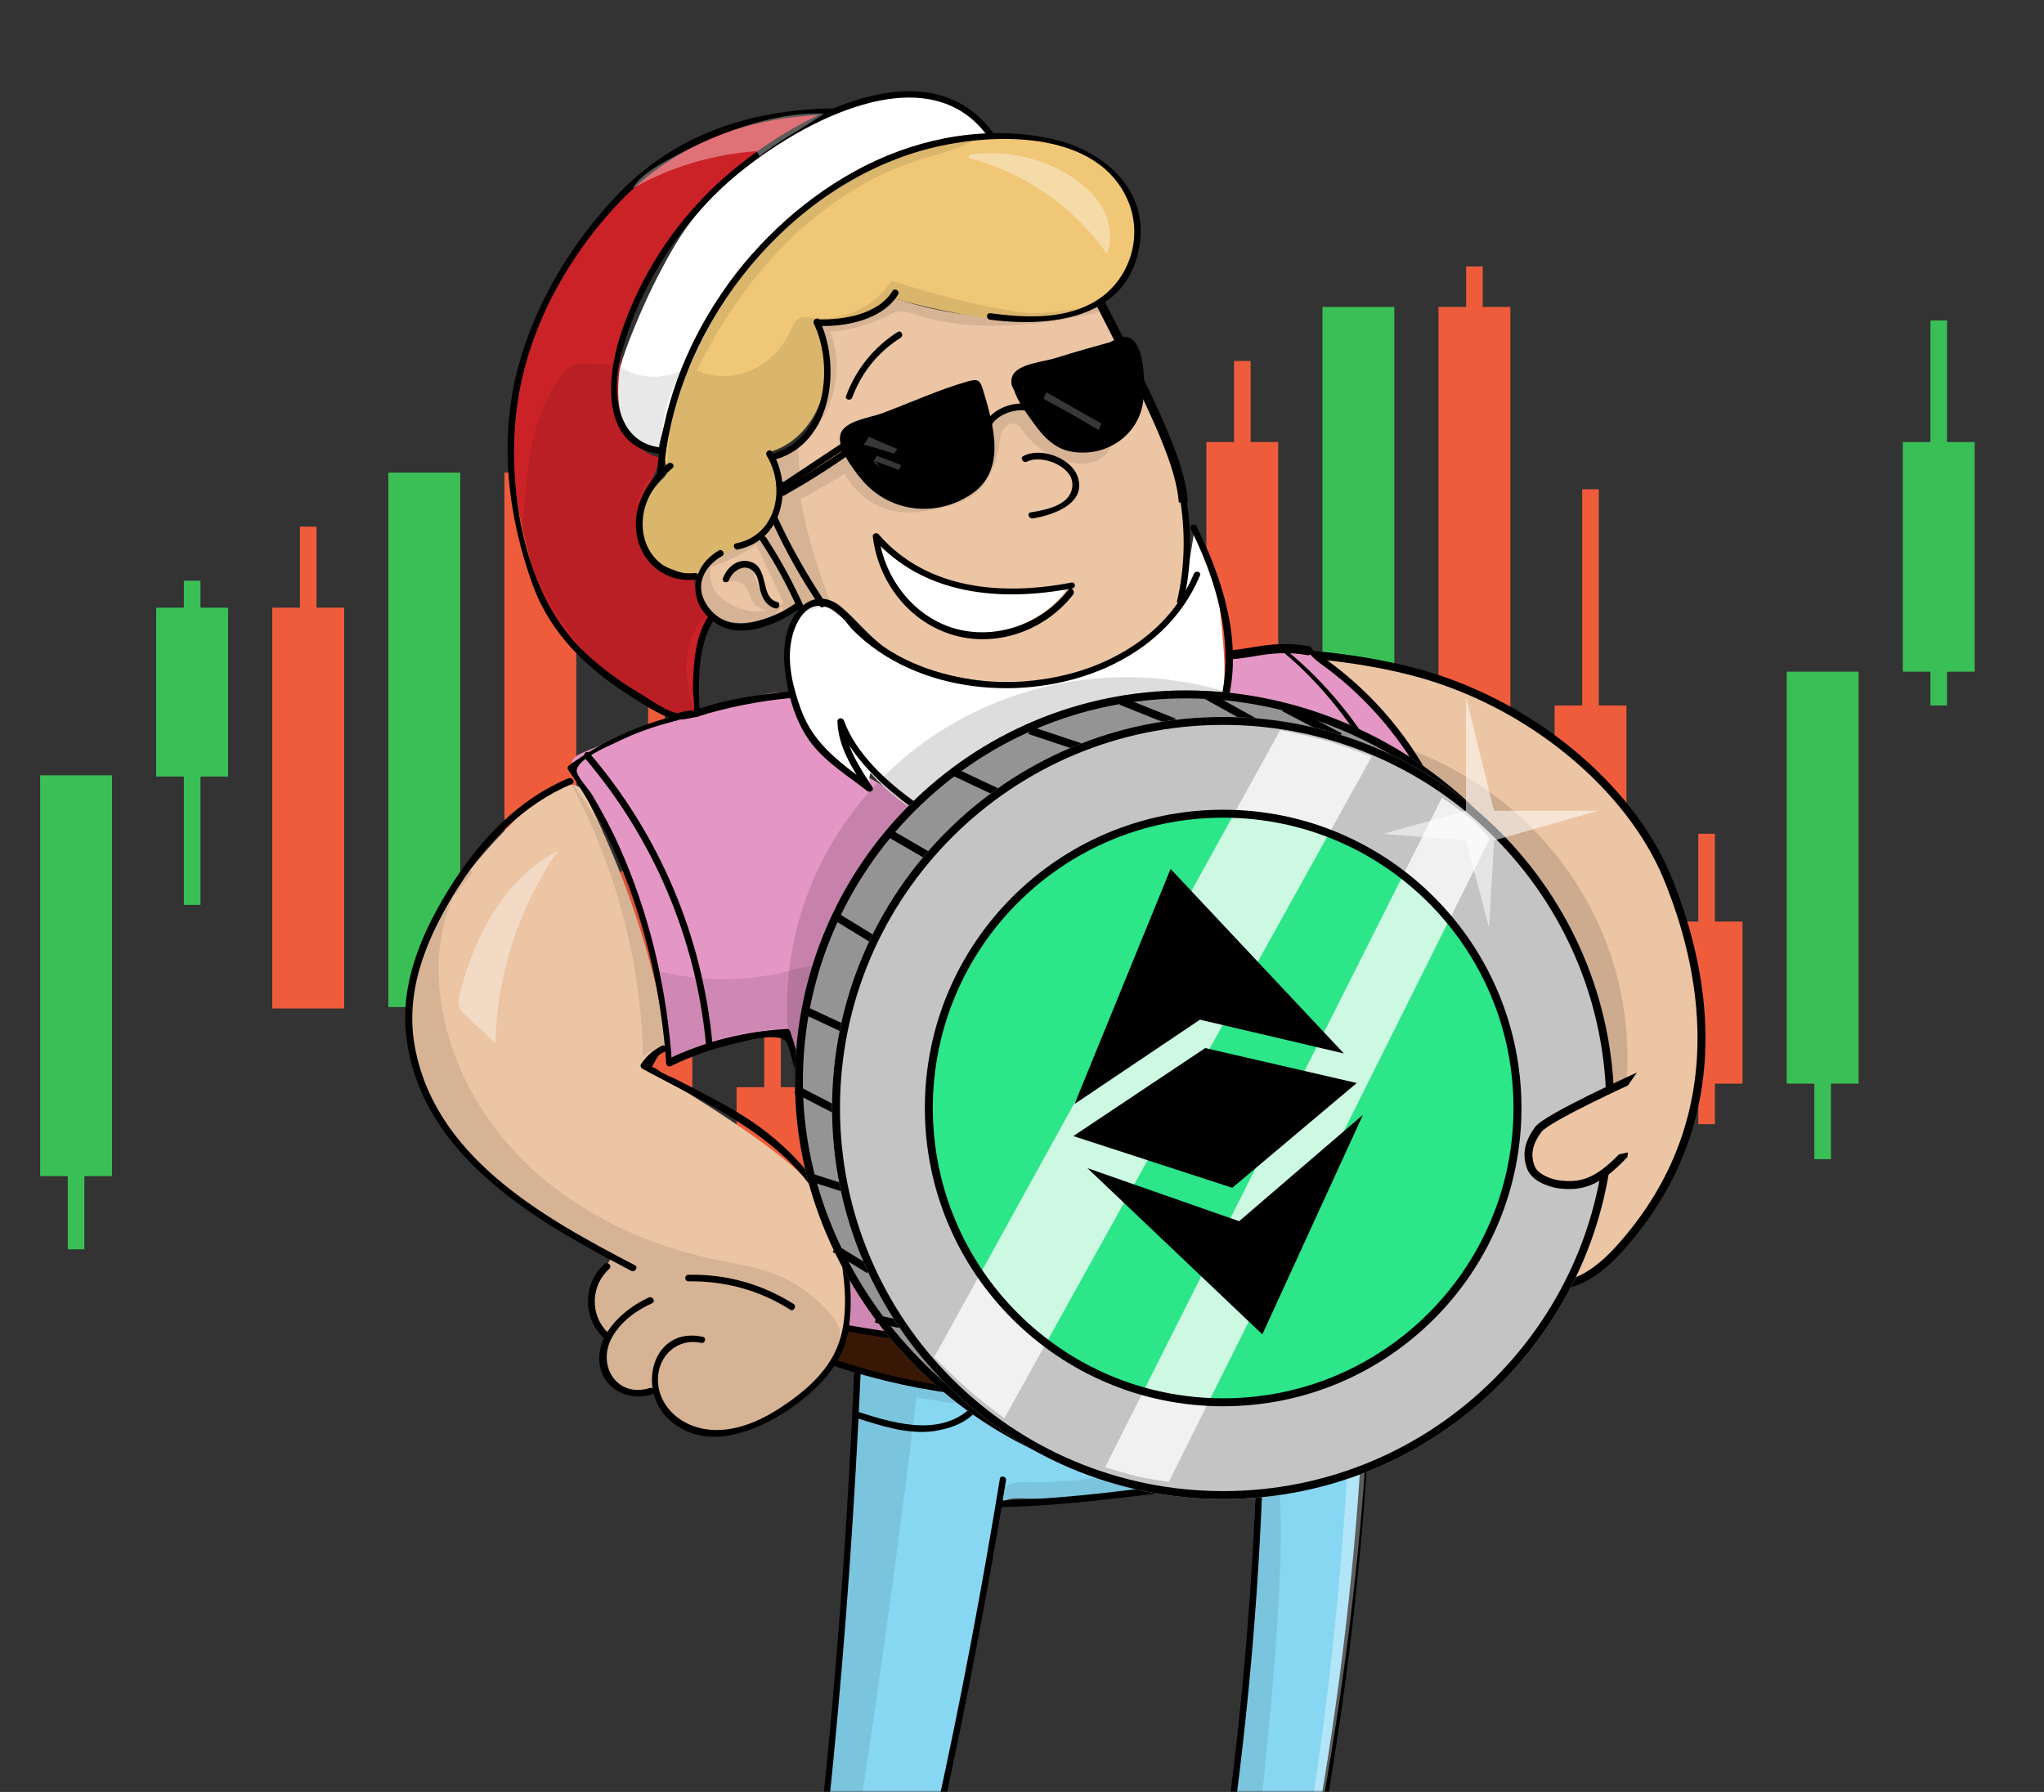 <svg width="560" height="491" viewBox="0 0 560 491" fill="none" xmlns="http://www.w3.org/2000/svg">
<rect x="0" y="0" width="560" height="491" fill="#333333" stroke="none"/>
<g clip-path="url(#clip0)">
<rect x="201.805" y="297.898" width="19.686" height="44.414" fill="#EF5C3C"/>
<rect x="170" y="238.68" width="19.686" height="59.219" fill="#EF5C3C"/>
<rect x="138.199" y="129.492" width="19.686" height="109.819" fill="#EF5C3C"/>
<rect x="74.602" y="166.504" width="19.686" height="109.819" fill="#EF5C3C"/>
<rect x="82.172" y="144.297" width="4.543" height="75.874" fill="#EF5C3C"/>
<rect x="145.773" y="118.391" width="4.543" height="140.645" fill="#EF5C3C"/>
<rect x="177.57" y="179.457" width="4.543" height="79.575" fill="#EF5C3C"/>
<rect x="209.371" y="273.84" width="4.543" height="79.575" fill="#EF5C3C"/>
<rect x="457.715" y="252.508" width="19.686" height="44.414" fill="#EF5C3C"/>
<rect x="425.914" y="193.289" width="19.686" height="59.219" fill="#EF5C3C"/>
<rect x="394.113" y="84.106" width="19.686" height="109.819" fill="#EF5C3C"/>
<rect x="330.512" y="121.113" width="19.686" height="109.819" fill="#EF5C3C"/>
<rect x="338.09" y="98.906" width="4.543" height="75.874" fill="#EF5C3C"/>
<rect x="401.688" y="73" width="4.543" height="140.645" fill="#EF5C3C"/>
<rect x="433.488" y="134.07" width="4.543" height="79.575" fill="#EF5C3C"/>
<rect x="465.285" y="228.449" width="4.543" height="79.575" fill="#EF5C3C"/>
<rect x="265.398" y="166.508" width="19.686" height="62.92" fill="#3ABF57"/>
<rect x="106.398" y="129.496" width="19.686" height="146.425" fill="#3ABF57"/>
<rect x="42.797" y="166.508" width="19.686" height="46.265" fill="#3ABF57"/>
<rect x="11" y="212.438" width="19.686" height="109.819" fill="#3ABF57"/>
<rect x="50.375" y="159.105" width="4.543" height="88.828" fill="#3ABF57"/>
<rect x="113.969" y="205.371" width="4.543" height="88.828" fill="#3ABF57"/>
<rect x="18.57" y="253.484" width="4.543" height="88.828" fill="#3ABF57"/>
<rect x="233.602" y="229.426" width="19.686" height="112.886" fill="#3ABF57"/>
<rect x="241.168" y="274.172" width="4.543" height="88.828" fill="#3ABF57"/>
<rect x="272.977" y="133.195" width="4.543" height="105.484" fill="#3ABF57"/>
<rect x="521.316" y="121.117" width="19.686" height="62.92" fill="#3ABF57"/>
<rect x="362.316" y="84.106" width="19.686" height="146.425" fill="#3ABF57"/>
<rect x="298.715" y="121.117" width="19.686" height="46.265" fill="#3ABF57"/>
<rect x="306.285" y="113.715" width="4.543" height="88.828" fill="#3ABF57"/>
<rect x="369.887" y="159.98" width="4.543" height="88.828" fill="#3ABF57"/>
<rect x="489.516" y="184.035" width="19.686" height="112.886" fill="#3ABF57"/>
<rect x="497.082" y="228.785" width="4.543" height="88.828" fill="#3ABF57"/>
<rect x="528.887" y="87.809" width="4.543" height="105.484" fill="#3ABF57"/>
<mask id="mask0" mask-type="alpha" maskUnits="userSpaceOnUse" x="0" y="0" width="617" height="491">
<rect width="617" height="491" fill="#C4C4C4"/>
</mask>
<g mask="url(#mask0)">
<path d="M385.959 183.728C370.851 179.975 357.441 179.291 357.441 179.291L387.941 252.103L413.67 313.837L399.584 358.253L377.426 376.153C384.333 382.03 420.159 355.039 425.914 351.901C425.914 351.901 433.012 353.975 443.712 342.094C476.685 305.481 466.218 263.291 456.788 240.391C446.618 215.692 418.89 191.909 385.959 183.728Z" fill="#EBC5A4"/>
<path fill-rule="evenodd" clip-rule="evenodd" d="M359.128 180.499L388.946 251.685L414.829 313.787L400.523 358.897L379.526 375.858C379.97 375.914 380.503 375.915 381.137 375.845C382.65 375.679 384.535 375.133 386.705 374.272C391.037 372.554 396.279 369.672 401.536 366.478C406.782 363.289 411.998 359.817 416.272 356.938C416.945 356.485 417.596 356.045 418.222 355.622C421.535 353.386 424.132 351.632 425.392 350.945L425.787 350.73L426.207 350.853C426.208 350.853 426.208 350.853 426.208 350.853C426.209 350.853 426.209 350.853 426.21 350.853C426.214 350.854 426.222 350.856 426.235 350.859C426.267 350.866 426.324 350.878 426.407 350.891C426.573 350.917 426.84 350.947 427.201 350.951C427.923 350.958 429.032 350.862 430.477 350.413C433.363 349.517 437.653 347.193 442.902 341.366C475.44 305.235 465.162 263.592 455.78 240.807C445.758 216.468 418.335 192.896 385.696 184.787C378.197 182.924 371.114 181.822 365.902 181.185C363.298 180.867 361.164 180.666 359.683 180.544C359.486 180.528 359.301 180.513 359.128 180.499ZM366.166 179.022C371.437 179.666 378.612 180.782 386.222 182.672C419.444 190.926 447.476 214.918 457.795 239.977C467.273 262.994 477.928 305.729 444.521 342.824C439.07 348.877 434.461 351.458 431.123 352.494C429.457 353.012 428.122 353.14 427.178 353.13C426.724 353.125 426.362 353.088 426.1 353.049C424.833 353.79 422.501 355.364 419.464 357.414C418.835 357.838 418.176 358.283 417.489 358.746C413.211 361.627 407.96 365.123 402.667 368.34C397.385 371.551 392.016 374.511 387.508 376.298C385.259 377.191 383.167 377.814 381.375 378.011C379.614 378.205 377.924 378.009 376.72 376.984L375.719 376.132L398.643 357.613L412.51 313.889L386.935 252.525L355.767 178.116L357.496 178.204L357.441 179.292C357.496 178.204 357.496 178.204 357.496 178.204L357.508 178.205L357.539 178.206C357.566 178.208 357.606 178.21 357.658 178.213C357.763 178.219 357.917 178.228 358.118 178.242C358.52 178.268 359.109 178.31 359.862 178.372C361.367 178.496 363.53 178.7 366.166 179.022Z" fill="black"/>
<ellipse cx="352.907" cy="289.79" rx="92.985" ry="90.443" fill="#0E0E0E" fill-opacity="0.14"/>
<path d="M207.054 147.678C202.387 150.43 195.926 150.789 192.815 155.336C188.867 160.959 194.012 169.574 200.593 170.531C209.806 172.087 219.139 163.592 227.753 167.062C230.386 168.138 232.539 170.172 234.693 172.087C256.589 190.992 291.887 191.949 314.74 174.36C317.731 172.087 320.364 169.574 322.278 166.463C324.432 162.874 325.269 158.686 325.628 154.618C326.107 148.516 325.509 142.294 323.953 136.431C323.953 136.431 319.49 120.526 316.221 114.351C316.34 115.069 303.134 85.34 303.134 85.34C303.134 85.22 301.818 83.784 301.818 83.665C297.032 84.741 292.126 85.699 287.22 86.297C274.178 87.852 260.897 86.536 248.333 82.707C246.898 82.229 245.581 81.75 244.146 81.989C242.71 82.229 241.394 83.066 240.197 83.904C234.932 87.254 228.591 89.049 222.369 89.049L222.463 89.402C224.349 96.471 226.296 103.768 225.001 111.065C223.685 118.483 217.942 125.543 210.524 125.901C215.908 132.243 214.233 143.371 207.054 147.678Z" fill="#EBC5A4"/>
<path d="M181.332 287.912C179.896 289.348 178.34 290.903 176.905 292.339C187.793 299.04 198.681 305.621 208.971 313.159C215.193 317.705 221.176 322.491 225.603 328.713C231.944 337.567 234.577 348.815 232.901 359.583C231.226 370.232 225.722 378.249 216.988 384.59C211.723 388.539 204.783 393.205 198.203 393.325C191.622 393.445 184.802 390.693 180.733 385.548C179.896 384.471 180.614 381.958 179.417 381.24C177.862 380.283 174.512 381.48 172.836 381.001C168.888 379.924 165.897 376.215 165.538 372.147C165.418 370.831 166.136 367.002 165.897 365.686C165.538 363.891 163.743 364.968 163.025 363.293C160.273 357.19 163.863 350.131 167.572 344.507C151.778 336.491 136.582 326.679 125.694 312.8C114.806 298.92 109.661 281.571 114.447 264.58C118.395 250.581 128.087 238.137 138.138 227.728C142.924 222.702 148.069 217.438 154.769 215.403C155.966 215.045 157.162 214.805 158.239 215.403C159.316 215.882 159.914 217.079 160.512 218.155C171.52 239.932 179.298 263.384 183.246 287.434" fill="#EBC5A4"/>
<path d="M375.281 359.105C373.845 434.366 363.316 509.388 343.933 582.136C343.574 583.571 343.095 585.247 341.899 586.084C340.822 586.922 339.386 587.041 337.95 587.041C332.207 587.281 326.464 587.161 320.84 586.563C335.198 526.737 343.095 465.236 344.052 403.616C322.994 408.88 301.217 411.273 279.56 410.556C277.646 410.556 275.612 410.556 274.415 411.991C273.697 412.829 273.578 413.906 273.338 414.863C263.288 471.219 252.28 526.857 236.366 581.896C236.127 582.853 235.409 585.964 234.571 586.563C233.734 587.161 231.221 586.802 230.264 586.802C224.521 586.922 218.777 585.486 213.034 585.605C224.88 515.849 232.059 445.374 234.691 374.78C255.391 379.087 276.449 383.514 297.628 382.677C324.788 381.6 350.992 371.908 375.042 359.105" fill="#87D7F3"/>
<path d="M375.162 346.062C332.925 366.523 284.227 373.223 238.041 364.967C236.366 364.728 233.016 365.087 231.939 363.771C230.982 362.694 232.538 360.421 232.418 358.985C231.82 351.566 232.059 343.909 229.307 336.969C227.871 333.26 225.598 329.909 224.162 326.081C219.615 313.996 224.521 299.518 218.179 288.271C217.222 286.596 215.906 284.921 214.231 284.083C211.718 282.887 208.727 283.365 205.975 283.963C198.317 285.639 190.779 287.792 183.361 290.185C181.327 262.306 172.353 234.906 157.516 211.215C157.037 210.497 156.559 209.78 156.679 208.942C156.798 207.626 158.234 206.908 159.431 206.31C174.387 199.968 190.181 196.139 205.736 191.234C209.325 190.037 214.111 189.2 217.102 190.157C220.094 191.114 218.897 194.823 220.094 197.695C223.803 206.669 233.973 210.497 242.349 215.523C247.733 218.753 252.759 222.702 258.263 225.693C270.946 232.513 286.5 233.829 300.021 229.163C313.661 224.497 325.028 213.848 330.771 200.686C332.327 197.097 333.643 193.028 336.754 190.516C336.197 190.516 335.834 182.276 336.754 179.734C341.181 177.819 353.632 177.191 358.53 177.833C382.102 192.909 396.819 216.959 402.323 244.359C402.682 246.034 402.921 247.709 402.203 249.264C401.485 250.581 400.289 251.299 398.972 252.016C387.366 258.597 374.564 262.785 361.282 264.58C370.376 290.425 375.401 317.825 375.76 345.345" fill="#E496C5"/>
<path d="M327.064 143.379C332.927 152.472 334.004 163.72 334.961 174.488C335.32 178.796 335.679 182.984 335.32 187.291C334.243 200.213 326.466 211.939 316.056 219.716C304.57 228.212 289.853 232.28 275.734 230.844C261.495 229.408 247.975 222.468 238.522 211.819C238.044 212.896 238.044 214.332 238.522 215.409C224.523 208.589 214.113 193.513 215.31 177.958C215.549 175.087 216.147 172.095 217.822 169.702C219.498 167.309 222.369 165.634 225.241 166.113C227.514 166.472 229.429 168.147 231.223 169.702C233.856 172.215 236.488 174.728 239.36 176.881C250.607 185.377 265.444 187.171 279.443 186.693C286.024 186.453 292.605 185.855 298.707 183.582C303.852 181.787 308.399 178.915 312.945 175.804C316.296 173.411 319.765 170.899 321.919 167.309C324.312 163.48 325.03 158.934 325.748 154.506C326.346 151.037 326.825 147.686 327.423 144.216" fill="white"/>
<path d="M291.766 162.037C285.185 170.892 272.98 175.199 262.212 172.567C251.443 169.934 242.709 160.482 240.914 149.594C247.495 155.576 256.11 159.166 264.844 160.721C273.579 162.277 282.672 162.037 291.526 161.08" fill="white"/>
<path d="M271.542 37.123C279.319 37.722 287.216 38.2 294.515 41.072C301.814 43.943 308.514 49.328 310.788 56.866C313.061 64.284 310.668 72.66 305.523 78.403C300.378 84.146 292.72 87.257 285.063 87.975C280.037 88.454 275.012 87.856 269.987 87.138C261.731 85.941 253.475 84.146 245.339 81.873C239.715 86.898 231.698 89.052 224.28 87.616C226.314 94.436 227.152 101.735 225.237 108.555C223.323 115.375 218.178 121.597 211.477 123.631C214.349 131.05 214.11 140.263 208.366 145.767C206.452 147.681 203.939 148.878 201.546 150.194C198.435 151.869 195.923 153.544 192.812 155.219C191.256 156.057 193.649 159.048 187.427 157.134C181.804 155.339 175.821 152.946 174.984 147.083C174.146 141.22 177.257 135.357 181.564 131.169C182.043 130.691 182.641 130.092 182.761 129.375C182.881 128.776 182.641 128.178 182.522 127.58C181.804 124.828 181.923 122.076 182.282 119.324C184.197 103.769 192.931 90.009 201.905 77.087C204.178 73.737 206.571 70.386 209.204 67.275C217.579 57.464 228.468 50.285 239.954 44.422C250.125 39.277 261.491 35.209 272.739 37.363" fill="#F0C777"/>
<path d="M270.233 35.802C266.643 30.058 259.943 26.589 253.123 25.512C246.302 24.555 241.157 25.99 234.577 27.905C230.269 29.221 227.398 31.973 221.774 33.768C218.424 34.844 214.715 36.879 211.963 39.152C203.467 45.972 194.972 53.032 188.511 61.766C185.879 65.356 183.605 69.304 181.451 73.372C177.862 80.073 174.751 87.132 171.999 94.311C169.965 99.815 168.051 105.678 169.008 111.541C169.965 117.404 174.512 123.028 180.375 123.267C181.093 118.6 182.887 114.293 184.682 109.986C188.87 100.055 193.177 90.243 199.16 81.269C215.073 56.98 242.115 40.229 271.07 36.759" fill="white"/>
<path d="M140.407 116.934C141.843 93.841 154.407 72.902 169.004 54.954C171.636 51.724 174.388 48.493 177.619 46.1C181.328 43.348 185.636 41.553 189.823 39.639C200.472 35.092 211.6 30.426 223.206 30.426L225.719 31.024C213.993 38.203 200.712 46.1 191.379 56.151C179.533 68.834 171.277 85.226 169.602 102.576C169.124 107.242 169.243 112.028 170.918 116.335C172.594 120.643 176.183 124.472 180.849 125.429C179.653 130.454 176.303 134.762 175.346 139.787C173.67 148.761 181.089 158.333 190.182 158.812C190.422 162.76 192.097 166.589 194.729 169.461C190.9 177.477 189.943 186.69 191.857 195.305C190.182 195.545 188.388 195.784 186.712 196.263C176.542 192.075 167.09 186.212 158.953 178.793C155.962 176.161 153.21 173.289 151.176 169.82C148.903 165.991 147.586 161.683 146.39 157.496C142.681 144.334 139.57 130.694 140.407 116.934Z" fill="#CB2228"/>
<path d="M377.198 343.195C380.19 347.024 381.506 352.648 378.874 356.357C376.241 360.066 371.814 361.861 367.626 363.656C359.61 366.886 351.593 369.997 343.457 373.108C336.278 375.86 329.099 378.492 321.561 380.048C315.099 381.484 308.519 382.082 301.818 382.441C277.529 383.757 251.684 380.646 228.352 373.706C229.908 370.356 230.626 366.527 232.181 363.177C235.651 364.493 241.633 365.45 245.343 365.929C268.555 368.561 292.007 370.595 314.98 366.767C336.996 363.177 357.815 354.203 377.557 343.674" fill="#3E1A06"/>
<path d="M337.113 358.629L312.106 364.133L313.063 382.2L336.754 378.611L337.113 358.629Z" fill="black"/>
<g opacity="0.45">
<g opacity="0.45">
<path opacity="0.45" d="M187.422 100.902C187.303 101.021 187.184 101.021 187.065 101.021L187.184 100.902H187.422Z" fill="black"/>
</g>
<g opacity="0.45">
<path opacity="0.45" d="M144.357 130.932C145.434 121.24 147.707 111.429 153.331 103.532C154.527 101.857 155.963 100.301 157.877 99.823C158.715 99.584 159.552 99.703 160.39 99.703C162.544 99.823 164.817 99.823 166.971 99.942C167.689 99.942 168.287 99.942 169.005 100.182C169.723 100.421 170.321 100.78 170.919 101.139C175.825 103.891 182.047 103.891 186.953 101.378C183.243 107.361 181.329 114.42 181.329 121.36C181.449 120.762 181.688 120.164 181.808 119.685C182.645 117.292 183.602 114.779 184.44 112.386C185.278 108.079 186.474 103.891 188.029 99.823C188.388 100.062 188.747 100.301 189.106 100.541C190.542 97.071 191.978 93.481 193.414 90.011C195.807 84.268 198.319 78.645 202.148 73.739C205.738 69.192 210.404 65.603 214.951 62.013C222.609 56.031 230.266 50.048 238.762 45.501C247.257 40.954 256.829 37.963 266.521 38.322H266.999C262.812 40.835 257.906 41.912 253.239 43.347C235.292 48.732 219.737 60.458 207.892 74.816C201.191 82.952 195.568 91.926 190.901 101.498C195.209 103.412 200.114 103.532 204.541 101.977C209.926 100.062 214.353 95.635 216.746 90.37C217.344 89.054 217.942 87.499 219.378 87.02C220.216 86.781 221.053 86.9 221.891 87.02C230.386 88.336 239.599 84.268 244.266 76.969C256.35 80.679 268.555 84.149 281.118 85.704C286.383 86.422 296.314 84.029 301.579 84.029L301.818 85.225C286.861 89.294 266.042 91.328 251.325 86.302C249.65 85.704 247.855 85.106 246.06 85.345C244.864 85.584 243.907 86.183 242.83 86.661C238.044 89.054 232.779 90.49 227.395 90.849C231.822 101.737 227.873 115.138 218.78 122.317C218.78 125.548 218.9 128.778 219.259 132.009C223.566 129.377 227.873 126.744 232.181 123.992C236.608 128.3 242.83 130.573 249.052 129.975C255.154 129.377 261.017 126.027 264.487 121.121C265.444 119.685 266.281 118.249 267.478 117.053C269.153 115.497 271.307 114.66 273.341 113.822C275.495 112.985 277.648 112.267 279.802 111.549C280.281 111.429 280.879 111.19 281.477 111.309C281.956 111.429 282.315 111.668 282.674 112.027C285.785 114.66 288.896 117.292 292.485 119.326C296.075 121.36 300.143 122.676 304.211 122.078V122.437C303.493 124.471 301.579 126.027 299.425 126.625C297.391 127.223 295.117 127.103 292.964 126.625C288.058 125.428 283.511 122.557 280.52 118.369C279.802 117.412 279.084 116.335 277.888 116.095C276.691 115.856 275.495 116.694 274.777 117.771C274.059 118.847 274.059 120.164 273.82 121.36C273.102 126.146 271.546 131.052 268.076 134.402C264.726 137.513 260.179 138.829 255.633 139.667C252.522 140.265 249.411 140.624 246.3 140.265C240.078 139.547 234.335 135.359 231.463 129.736C227.514 132.248 223.566 134.522 219.378 136.675C221.053 146.846 224.284 156.897 228.113 166.588C224.762 166.11 221.173 167.067 218.421 169.101C218.301 168.503 218.062 168.024 217.823 167.426C217.823 167.546 217.823 167.665 217.823 167.785C217.823 168.383 217.583 168.981 216.985 169.221C216.028 169.58 215.19 168.503 214.831 167.546C214.592 167.067 214.472 166.708 214.233 166.229C212.558 168.742 210.165 170.656 207.293 171.494C203.943 172.571 200.114 172.092 197.003 170.417C195.448 169.58 194.132 168.383 192.935 166.947C192.816 166.828 192.696 166.588 192.576 166.469C192.935 167.187 193.414 167.785 193.773 168.383C189.705 171.973 187.91 177.716 188.029 183.1C188.149 187.408 189.226 191.476 190.423 195.664C188.747 196.262 186.953 196.142 185.277 196.74C169.723 190.04 156.92 177.237 149.023 162.042C146.152 156.538 143.878 150.675 143.16 144.572C143.639 139.906 143.878 135.359 144.357 130.932ZM218.062 165.99C218.062 166.11 218.182 166.229 218.182 166.229C216.148 160.247 213.515 154.504 210.165 149C209.806 148.521 209.567 147.923 209.567 147.444C209.447 147.564 209.327 147.683 209.208 147.803C209.567 148.042 209.686 148.401 209.806 148.76C212.678 154.504 215.31 160.247 218.062 165.99ZM194.61 158.093C194.73 159.29 194.969 160.366 195.568 161.443C196.166 162.52 197.003 163.358 197.961 164.076C200.473 166.11 203.704 167.426 206.934 167.546C208.011 167.546 209.088 167.546 210.165 167.306C208.251 166.947 206.575 165.751 205.738 163.956C205.379 163.238 205.259 162.401 204.9 161.683C204.302 160.486 203.106 159.649 201.909 159.29C201.43 159.17 200.952 159.17 200.593 159.409C200.473 159.409 200.473 159.529 200.354 159.529V159.29C199.755 159.05 199.636 158.332 199.755 157.734C199.875 157.136 200.354 156.657 200.952 156.298C202.268 155.341 204.063 154.862 205.379 155.7C206.695 156.538 206.934 158.213 207.413 159.649C208.251 162.401 209.926 164.794 212.199 166.588C213.037 166.229 213.874 165.751 214.712 165.272C212.199 159.888 209.686 154.623 207.174 149.239C203.823 151.632 199.875 153.427 195.926 154.982C195.448 155.102 195.089 155.341 194.61 155.461C194.491 156.418 194.61 157.256 194.61 158.093ZM190.542 157.854C190.662 158.931 190.901 160.127 191.26 161.204C191.14 159.529 191.739 157.854 192.457 156.298C191.021 158.691 188.269 157.256 186.235 157.256C187.551 157.614 188.987 157.854 190.542 157.854ZM179.774 132.009C180.85 131.172 181.927 130.214 182.526 129.018C182.884 128.18 182.884 127.223 182.884 126.266C183.004 123.753 183.243 121.24 183.483 118.728C182.884 120.403 182.286 121.958 181.688 123.633C181.568 123.514 181.449 123.275 181.449 123.155C181.568 124.71 181.688 126.146 181.927 127.702C177.859 130.095 175.107 134.522 174.27 139.188C175.586 136.436 177.5 134.043 179.774 132.009Z" fill="black"/>
</g>
<g opacity="0.45">
<path opacity="0.45" d="M200.359 159.648L200.24 160.606C200.12 160.366 200.12 160.007 200.359 159.648Z" fill="black"/>
</g>
<g opacity="0.45">
<path opacity="0.45" d="M176.186 289.469C175.588 262.787 168.409 236.344 155.487 213.012L156.324 213.969C171.52 235.028 180.494 260.394 181.93 286.358C179.776 287.076 177.862 288.033 176.186 289.469Z" fill="black"/>
</g>
<g opacity="0.45">
<path opacity="0.45" d="M129.273 239.333C127.479 241.367 125.923 243.521 124.248 245.794C125.564 243.042 127.12 240.53 129.034 238.137L129.273 239.333Z" fill="black"/>
</g>
<g opacity="0.45">
<path opacity="0.45" d="M124.254 245.797C120.306 254.292 119.468 264.104 120.665 273.436C123.058 291.743 132.869 308.733 146.629 321.058C160.389 333.382 177.738 341.279 195.806 345.108C201.31 346.304 206.814 347.022 212.078 349.056C218.42 351.449 224.163 355.756 228.351 361.141C228.949 361.978 229.547 362.816 229.906 363.773C230.265 364.97 230.146 366.286 229.906 367.602C228.59 374.661 224.163 380.764 218.3 385.071C212.557 389.259 205.497 391.532 198.438 392.37C194.37 392.848 190.062 392.848 186.234 391.293C182.405 389.618 180.849 383.994 179.294 381.482C175.704 382.678 171.157 382.08 168.405 379.328C165.654 376.576 164.816 372.268 166.012 368.679C166.252 367.961 166.611 367.243 166.491 366.525C166.252 365.568 165.295 364.97 164.577 364.252C162.543 362.337 161.825 359.346 162.184 356.474C162.543 353.722 163.978 351.21 165.534 348.817C166.012 348.099 166.491 347.381 166.491 346.663C166.611 344.868 164.696 343.672 163.141 342.834C150.458 336.493 138.253 328.835 128.681 318.425C119.109 308.016 112.409 294.375 112.289 280.256C112.169 267.813 117.195 255.967 124.254 245.797Z" fill="black"/>
</g>
<g opacity="0.45">
<path opacity="0.45" d="M181.091 265.301C181.091 265.66 181.091 265.899 181.211 266.258C181.091 266.258 180.972 266.258 180.852 266.138L181.091 265.301Z" fill="black"/>
</g>
<g opacity="0.45">
<path opacity="0.45" d="M210.883 586.921C211.84 586.323 212.917 586.083 213.635 585.365C214.473 584.528 214.712 583.451 214.832 582.254C217.703 565.264 219.857 548.273 221.891 531.163C228.233 480.072 234.335 428.742 233.976 377.172C233.737 376.693 233.737 376.215 233.976 375.856C233.976 375.736 233.976 375.617 233.976 375.497C232.181 374.779 230.267 374.061 228.472 373.224C229.908 369.275 231.344 365.207 232.66 361.258C232.779 361.498 233.019 361.617 233.138 361.737C232.899 352.165 230.745 342.712 226.797 333.978C225.241 330.747 223.566 327.517 222.37 324.047C217.823 310.766 222.729 294.972 215.55 283.006C215.31 282.647 215.071 282.169 214.592 282.049C214.233 281.93 213.874 281.93 213.516 281.93C202.627 282.408 191.859 285.519 182.406 290.903C182.287 282.647 181.808 274.391 180.97 266.255C192.696 269.007 205.02 269.007 216.626 265.896C221.293 264.7 226.677 263.264 230.386 266.255C232.181 267.811 233.138 270.084 233.856 272.357C244.027 302.869 240.557 337.208 254.317 366.284C248.932 365.685 243.548 365.207 238.164 364.968C238.762 365.207 239.48 365.446 240.198 365.566C246.061 367.121 252.163 367.6 258.026 366.882L257.428 367.959C257.069 372.027 257.188 376.095 257.906 380.163C258.026 380.522 257.906 381.001 257.547 381.12C257.428 381.12 257.308 381.12 257.188 381.12C255.274 380.762 253.359 380.403 251.325 380.044C251.325 380.163 251.325 380.163 251.325 380.283C269.393 384.112 288.058 384.59 306.365 382.197C330.654 378.967 354.106 370.711 375.523 358.985C375.404 360.062 375.284 361.019 375.164 362.096L374.686 362.933C363.558 369.036 351.832 373.822 339.628 377.292C339.508 378.249 339.389 379.206 339.389 380.283C322.159 383.155 304.929 385.548 287.46 385.907C275.256 386.146 263.051 385.189 251.086 382.796C242.95 450.159 232.899 517.164 220.814 583.93C220.695 584.887 220.455 585.844 219.737 586.562C218.661 587.519 216.626 587.758 215.789 588.716C218.541 589.673 221.293 590.63 224.045 591.587C222.489 594.339 221.652 597.57 222.609 600.561C223.566 603.552 226.677 605.945 229.668 605.227C226.916 606.783 223.806 607.86 220.575 608.099C220.695 610.612 220.695 613.244 220.814 615.757C220.814 616.594 220.814 617.432 220.336 618.03C219.737 618.628 218.78 618.748 217.943 618.748C215.071 618.868 212.199 618.987 209.447 618.987C209.687 616.475 209.687 613.842 209.328 611.33C208.371 604.031 205.379 596.373 208.49 589.673C209.208 588.596 209.806 587.519 210.883 586.921Z" fill="black"/>
</g>
<g opacity="0.45">
<path opacity="0.45" d="M275.735 407.088C277.649 406.011 280.162 406.011 282.435 406.13C304.212 406.489 325.39 398.951 347.047 398.473C347.765 398.473 348.483 398.473 348.961 398.951C349.201 399.31 349.32 399.669 349.44 400.148C354.226 421.924 345.731 489.408 345.013 500.655C344.175 513.458 334.124 571.728 329.697 588.359C327.304 589.317 324.792 590.154 322.399 591.111C325.629 591.949 328.979 592.308 332.21 592.069C331.731 596.017 331.133 599.846 330.655 603.794C327.783 603.914 324.911 604.512 322.279 605.828C328.501 605.47 334.842 604.153 340.705 601.88C337.235 603.914 333.885 605.948 330.415 607.982C330.056 608.221 329.578 608.461 329.338 608.939C329.099 609.418 329.099 610.016 329.219 610.615C329.697 613.845 330.176 617.076 330.655 620.306L330.056 621.144C326.467 621.263 322.997 621.263 319.407 621.024C317.972 620.905 316.177 620.665 315.698 619.229C315.339 618.511 315.578 617.554 315.818 616.836C316.536 613.725 317.373 610.495 318.091 607.384C313.903 598.769 319.048 588.838 322.279 579.744C324.074 574.48 325.27 568.976 326.347 563.472C334.483 522.551 340.346 481.271 343.816 439.752C344.654 429.343 345.491 418.813 344.534 408.284C344.414 406.968 344.175 405.412 342.979 404.695C342.261 404.216 341.304 404.336 340.346 404.455C318.33 407.207 296.315 409.959 274.299 412.711C272.624 411.156 273.82 408.284 275.735 407.088Z" fill="black"/>
</g>
</g>
<path d="M246.061 80.678C241.873 87.618 231.583 89.652 224.045 89.293C222.848 89.293 222.848 87.498 224.045 87.498C230.865 87.737 240.676 86.182 244.505 79.721C245.104 78.763 246.659 79.721 246.061 80.678Z" fill="black"/>
<path d="M224.524 87.738C230.506 100.181 228.113 121.12 212.798 125.787C211.721 126.146 211.242 124.351 212.319 124.112C226.438 119.804 228.472 100.062 222.968 88.695C222.49 87.618 224.045 86.661 224.524 87.738Z" fill="black"/>
<path d="M211.6 123.871C217.343 133.562 214.472 148.04 202.148 150.553C201.071 150.792 200.592 148.997 201.669 148.878C212.916 146.604 215.309 133.562 210.045 124.828C209.446 123.751 211.002 122.794 211.6 123.871Z" fill="black"/>
<path d="M271.303 85.822C280.397 87.019 290.567 87.617 298.943 83.19C309.472 77.686 313.779 64.525 308.515 53.876C299.062 34.372 268.312 36.406 251.082 41.671C213.631 53.158 184.436 91.207 181.804 130.093C181.684 131.29 179.89 131.29 180.009 130.093C182.283 94.796 205.734 61.294 237.083 45.38C252.757 37.483 271.064 34.253 288.294 38.081C302.652 41.312 315.335 52.32 311.985 68.473C308.156 87.617 287.456 89.651 271.303 87.617C270.107 87.498 270.107 85.703 271.303 85.822Z" fill="black"/>
<path d="M184.197 128.298C179.531 132.246 176.061 137.271 176.061 143.613C176.061 151.749 182.283 157.851 190.419 157.014C191.616 156.894 191.616 158.689 190.419 158.809C182.881 159.646 176.3 154.86 174.625 147.442C172.83 139.425 176.898 132.126 182.881 127.101C183.838 126.263 185.154 127.46 184.197 128.298Z" fill="black"/>
<path d="M197.842 152.349C192.817 155.221 190.184 160.485 193.654 165.75C195.928 169.339 199.996 171.493 204.184 170.895C208.85 170.177 213.995 168.143 217.824 165.391C218.781 164.673 219.619 166.229 218.781 166.946C213.038 171.134 203.107 175.202 196.526 171.015C188.031 165.75 188.868 155.46 197.004 150.793C197.962 150.315 198.799 151.87 197.842 152.349Z" fill="black"/>
<path d="M212.438 166.707C210.164 166.109 208.968 164.194 208.37 162.041C207.891 160.365 207.891 158.451 206.814 157.015C204.541 154.024 200.832 156.058 199.755 158.93C199.396 160.006 197.601 159.528 198.08 158.451C199.276 155.101 202.626 152.588 206.216 154.144C210.643 156.178 208.37 163.835 212.916 164.912C213.993 165.271 213.515 166.946 212.438 166.707Z" fill="black"/>
<path d="M270.705 37.483C252.757 12.476 212.913 36.885 196.88 52.319C188.265 60.575 181.206 70.387 176.061 81.155C173.189 87.138 170.916 93.48 169.6 99.941C167.805 108.795 169.6 121.119 180.608 122.555C181.684 122.674 181.804 124.469 180.608 124.35C164.455 122.315 166.249 103.291 169.959 91.924C174.625 77.566 182.642 64.404 193.171 53.636C209.922 36.286 252.757 9.365 272.26 36.645C272.978 37.483 271.423 38.44 270.705 37.483Z" fill="black"/>
<path d="M228.23 31.385C204.18 31.744 183.72 39.641 167.567 57.708C153.089 73.861 142.68 94.561 141.124 116.457C139.569 136.558 144.115 162.163 158.593 177.12C163.619 182.265 169.482 186.572 175.584 190.162C178.336 191.837 182.284 194.828 185.634 195.427C185.634 195.427 190.779 193.871 189.942 195.307C190.54 194.23 189.822 190.162 189.822 188.965C189.942 182.385 190.301 174.847 193.89 169.103C194.489 168.146 196.044 168.984 195.446 170.06C191.019 177.24 191.258 187.29 191.737 195.546C191.737 195.905 191.497 196.384 191.019 196.384C188.506 196.862 186.472 197.58 184.079 196.862C180.13 195.666 176.062 192.794 172.592 190.641C160.867 183.222 150.936 173.77 146.03 160.488C139.09 141.464 136.697 120.764 141.842 101.022C146.628 82.954 156.679 66.323 169.601 52.922C185.395 36.649 205.736 30.068 228.111 29.709C229.427 29.47 229.427 31.265 228.23 31.385Z" fill="black"/>
<path d="M352.543 178.281C374.32 195.989 390.838 225.693 391.676 253.811C391.676 255.008 389.881 255.008 389.881 253.811C389.043 226.172 372.508 195.75 351.09 178.281C350.253 177.563 351.705 177.563 352.543 178.281Z" fill="black"/>
<path d="M378.753 358.029C334.242 385.429 277.647 390.693 228.231 374.182C227.155 373.823 227.633 372.028 228.71 372.506C277.647 388.899 333.764 383.754 377.796 356.593C378.872 355.755 379.71 357.311 378.753 358.029Z" fill="black"/>
<path d="M377.081 344.149C333.648 371.788 281.001 373.463 231.705 364.729C230.628 364.489 231.107 362.814 232.183 363.054C281.001 371.788 333.289 369.993 376.244 342.713C377.201 341.995 378.038 343.55 377.081 344.149Z" fill="black"/>
<path d="M378.032 342.833C380.545 347.021 381.143 351.926 379.707 356.593C379.348 357.67 377.673 357.191 378.032 356.114C379.229 351.807 378.75 347.499 376.477 343.67C375.998 342.713 377.553 341.876 378.032 342.833Z" fill="black"/>
<path d="M350.873 402.658C337.951 406.606 324.191 408.401 310.79 409.957C298.705 411.392 286.621 412.709 274.416 412.948C273.22 412.948 273.22 411.153 274.416 411.153C286.022 410.794 297.629 409.717 309.115 408.282C322.875 406.606 336.994 404.812 350.395 400.863C351.472 400.624 351.95 402.299 350.873 402.658Z" fill="black"/>
<path d="M235.768 376.694C232.657 447.049 225.956 517.165 215.188 586.802C215.068 587.999 213.273 587.4 213.513 586.324C224.281 516.926 230.982 446.93 233.973 376.694C234.093 375.618 235.887 375.618 235.768 376.694Z" fill="black"/>
<path d="M376.238 359.347C374.922 436.522 363.316 513.697 342.018 588C341.659 589.077 339.984 588.599 340.343 587.522C361.641 513.458 373.127 436.402 374.444 359.347C374.444 358.27 376.238 358.27 376.238 359.347Z" fill="black"/>
<path d="M345.969 403.976C343.815 465.596 335.679 526.857 321.799 586.922C321.56 587.999 319.765 587.521 320.124 586.444C334.004 526.498 342.02 465.357 344.174 403.976C344.174 402.779 345.969 402.779 345.969 403.976Z" fill="black"/>
<path d="M275.615 405.652C265.564 466.794 252.642 527.457 235.292 587.043C234.933 588.12 233.258 587.642 233.617 586.565C250.967 526.978 263.889 466.435 273.94 405.173C274.059 404.097 275.854 404.575 275.615 405.652Z" fill="black"/>
<path d="M267.718 384.355C268.317 385.432 268.317 386.269 267.359 386.868C266.761 387.466 266.163 387.944 265.565 388.423C264.607 389.141 263.65 389.739 262.573 390.218C260.539 391.175 258.146 391.773 255.873 392.132C248.574 393.089 241.515 390.696 234.695 388.543C233.618 388.184 234.096 386.509 235.173 386.868C245.942 390.337 259.343 394.166 267.718 383.876C267.958 383.517 268.436 383.517 268.795 383.757C268.915 383.757 269.035 383.876 269.154 383.876C269.633 384.116 269.752 384.714 269.513 385.073C269.394 385.192 269.394 385.312 269.274 385.432C268.676 386.15 267.12 385.312 267.718 384.355Z" fill="black"/>
<path d="M374.567 374.779C370.02 374.181 366.191 371.788 363.559 368.079C362.841 367.121 364.396 366.284 365.114 367.121C367.507 370.352 371.097 372.386 375.045 372.984C376.122 373.224 375.644 374.899 374.567 374.779Z" fill="black"/>
<path d="M338.072 358.624C338.192 365.324 338.072 372.025 337.713 378.606C337.594 379.802 335.799 379.802 335.919 378.606C336.278 371.905 336.397 365.205 336.278 358.624C336.158 357.427 337.953 357.427 338.072 358.624Z" fill="black"/>
<path d="M313.062 364.369C314.019 370.232 314.378 376.214 314.019 382.197C313.66 381.957 313.301 381.599 312.942 381.359C320.48 380.043 327.898 378.607 335.317 377.052C336.394 376.812 336.872 378.607 335.795 378.727C328.377 380.282 320.839 381.718 313.421 383.034C312.942 383.154 312.224 382.795 312.344 382.197C312.703 376.334 312.463 370.591 311.506 364.847C311.147 363.77 312.822 363.292 313.062 364.369Z" fill="black"/>
<path d="M336.994 379.569C329.097 381.603 321.081 382.321 312.945 383.159C311.748 383.278 311.748 381.483 312.945 381.364C320.841 380.646 328.738 379.808 336.516 377.894C337.712 377.535 338.191 379.21 336.994 379.569Z" fill="black"/>
<path d="M312.108 363.174C320.483 362.097 328.978 361.021 336.875 357.67C337.952 357.192 338.431 358.987 337.354 359.346C329.337 362.696 320.722 363.773 312.108 364.849C311.031 365.208 311.031 363.414 312.108 363.174Z" fill="black"/>
<path d="M328.021 380.168C328.141 387.108 327.901 394.048 327.303 400.868C327.303 401.346 326.944 401.705 326.346 401.825C324.91 401.945 323.474 402.184 322.158 402.304C320.961 402.423 321.081 400.628 322.158 400.509C323.594 400.389 325.03 400.15 326.346 400.03C326.106 400.27 325.747 400.628 325.389 400.987C325.867 394.048 326.106 387.228 326.106 380.288C326.226 378.972 328.021 378.972 328.021 380.168Z" fill="black"/>
<path d="M322.761 380.882C322.881 385.189 322.881 389.497 322.642 393.685C322.642 394.881 320.847 394.881 320.847 393.685C321.086 389.377 321.086 385.07 320.966 380.882C320.966 379.805 322.761 379.805 322.761 380.882Z" fill="black"/>
<path d="M280.402 124.948C285.069 122.435 293.444 125.427 295.239 130.572C297.871 138.11 288.179 141.221 282.915 142.058C281.838 142.178 281.24 140.503 282.436 140.383C286.744 139.665 293.923 138.349 293.803 132.606C293.683 127.58 285.188 124.469 281.359 126.503C280.282 126.982 279.325 125.427 280.402 124.948Z" fill="black"/>
<path d="M246.777 92.522C240.555 96.471 236.008 102.094 233.495 108.914C233.136 109.991 231.342 109.513 231.82 108.436C234.572 101.137 239.358 95.154 245.939 90.967C246.896 90.368 247.734 91.924 246.777 92.522Z" fill="black"/>
<path d="M213.034 141.82C216.744 149.956 221.171 157.614 226.076 165.032C226.675 165.989 225.119 166.947 224.521 165.989C219.496 158.571 215.188 150.913 211.479 142.777C211 141.7 212.556 140.743 213.034 141.82Z" fill="black"/>
<path d="M209.927 147.322C213.995 153.544 217.465 160.005 220.457 166.706C220.935 167.783 219.38 168.62 218.901 167.663C215.91 160.843 212.44 154.382 208.372 148.279C207.654 147.322 209.209 146.365 209.927 147.322Z" fill="black"/>
<path d="M354.703 247.948C369.301 277.742 376.599 310.765 375.881 343.909C375.881 345.105 374.087 345.105 374.087 343.909C374.685 311.005 367.506 278.34 353.148 248.786C352.549 247.829 354.105 246.872 354.703 247.948Z" fill="black"/>
<path d="M161.467 206.31C180.731 228.805 192.457 256.564 195.209 286.118C195.329 287.314 193.534 287.314 193.414 286.118C190.662 257.162 179.056 229.762 160.151 207.627C159.553 206.669 160.75 205.473 161.467 206.31Z" fill="black"/>
<path d="M358.718 177.555C358.359 177.315 358.231 177.196 357.991 177.555C357.991 178.282 359.132 179.869 361.884 181.903C372.413 189.441 381.387 199.252 388.088 210.38C391.438 216.003 394.31 221.986 396.463 228.328C398.139 233.233 401.489 241.489 400.651 246.754C399.694 252.138 387.131 256.685 382.703 258.36C376.003 260.873 369.063 262.428 361.884 262.907C360.688 263.026 360.688 264.821 361.884 264.702C373.849 263.864 385.455 260.274 395.745 253.933C400.532 250.942 402.925 250.463 402.207 244.959C401.489 239.814 400.292 234.669 398.737 229.644C391.917 207.987 377.742 189.759 358.718 177.555Z" fill="black"/>
<path d="M293.799 161.202C274.415 164.911 252.998 163.236 239.238 147.442C239.716 147.202 240.315 146.963 240.793 146.843C242.229 158.569 250.605 169.457 262.45 172.449C273.817 175.201 285.663 170.654 292.722 161.56C293.44 160.603 294.636 161.919 294.038 162.877C286.261 172.927 272.621 177.713 260.416 173.765C248.571 169.936 240.554 159.048 239.118 146.963C238.998 146.245 240.195 145.766 240.674 146.365C253.955 161.68 274.655 163.236 293.44 159.646C294.517 159.287 294.995 160.962 293.799 161.202Z" fill="black"/>
<path d="M325.15 137.392C326.586 146.725 326.346 155.938 324.192 165.031C323.953 166.108 322.158 165.63 322.517 164.553C324.551 155.699 324.791 146.844 323.475 137.751C323.235 136.794 325.03 136.315 325.15 137.392Z" fill="black"/>
<path d="M301.328 82.754C318.385 115.88 323.445 128.033 324.211 137.601" stroke="black" stroke-width="2.5"/>
<path d="M358.126 179.511C358.805 179.636 359.457 179.187 359.581 178.508C359.706 177.829 359.257 177.177 358.578 177.052L358.126 179.511ZM336.922 180.621C338.297 180.621 339.763 180.431 341.283 180.191C342.837 179.947 344.415 179.657 346.175 179.413C349.644 178.934 353.585 178.676 358.126 179.511L358.578 177.052C353.679 176.151 349.447 176.437 345.833 176.937C344.051 177.183 342.359 177.491 340.894 177.722C339.394 177.958 338.09 178.121 336.922 178.121L336.922 180.621Z" fill="black"/>
<path d="M327.784 144.091C334.724 158.09 339.989 174.362 336.878 190.037C334.365 202.839 326.588 215.881 315.7 223.18C293.923 237.538 266.762 234.786 246.78 218.992C239.96 213.608 232.542 206.309 229.551 197.934C230.149 197.814 230.747 197.814 231.345 197.694C231.585 204.395 235.413 210.138 239.003 215.642C239.601 216.599 238.285 217.317 237.567 216.719C232.422 212.651 226.679 209.181 222.491 203.916C218.064 198.293 215.91 190.755 215.073 183.815C214.355 177.952 214.953 170.773 219.5 166.346C222.73 163.235 226.918 163.355 230.388 166.226C235.055 170.175 238.405 174.961 243.789 178.311C248.934 181.542 254.797 183.815 260.66 185.131C272.386 187.883 284.949 187.285 296.316 183.695C309.717 179.388 321.562 170.534 327.066 157.252C327.545 156.175 329.22 156.654 328.741 157.731C318.81 181.422 290.932 191.114 266.762 188.003C254.438 186.447 242.234 181.422 233.379 172.328C232.183 171.012 230.986 169.098 229.551 168.021C221.893 162.278 217.944 169.935 216.868 175.2C215.551 181.542 217.226 188.242 219.38 194.225C222.97 204.275 230.627 209.181 238.764 215.403C238.285 215.762 237.806 216.121 237.328 216.48C233.619 210.736 229.67 204.754 229.431 197.694C229.431 196.618 230.867 196.498 231.226 197.455C234.456 206.429 242.832 214.087 250.49 219.591C261.737 227.607 275.257 232.154 289.137 230.838C307.204 229.043 322.759 218.753 330.776 202.361C339.989 183.456 335.203 162.996 326.229 144.928C325.75 143.971 327.186 143.133 327.784 144.091Z" fill="black"/>
<path d="M182.166 288.151C180.73 288.869 180.371 288.989 179.534 290.664C178.098 293.416 178.576 291.741 180.252 293.176C181.568 294.253 183.722 294.971 185.157 295.689C188.747 297.484 192.336 299.398 195.926 301.313C201.789 304.424 207.412 307.893 212.438 312.201C223.326 321.414 230.505 332.781 232.42 347.019C233.257 353.959 233.616 361.617 231.462 368.317C229.309 374.898 224.523 379.804 219.138 383.992C209.566 391.41 194.131 398.709 183.363 389.017C174.269 380.761 178.696 363.292 192.576 366.283C193.653 366.523 193.174 368.198 192.097 367.958C185.636 366.523 180.371 371.428 180.252 377.77C180.132 383.752 184.32 388.658 189.824 390.692C197.96 393.683 206.695 390.333 213.515 385.906C219.976 381.718 226.676 376.214 229.548 368.676C232.3 361.497 231.702 352.882 230.505 345.464C226.078 316.508 198.798 305.141 175.944 292.817C175.585 292.578 175.346 291.98 175.585 291.621C177.141 289.347 178.696 287.912 181.209 286.595C182.286 285.997 183.123 287.553 182.166 288.151Z" fill="black"/>
<path d="M216.985 191.234C208.729 191.952 198.803 193.809 190.906 196.441C189.829 196.8 190.193 194.621 191.269 194.262C199.286 191.51 208.61 190.157 216.985 189.439C218.062 189.32 218.062 191.114 216.985 191.234Z" fill="black"/>
<path d="M185.753 197.337C179.89 198.773 174.266 200.687 168.762 203.439C166.25 204.636 158.113 207.986 157.994 211.216C157.994 212.652 161.344 216.361 162.181 217.678C163.498 219.951 164.814 222.224 166.01 224.498C167.925 228.087 169.6 231.677 171.155 235.386C178.574 253.094 182.761 271.999 184.078 291.024C183.599 290.785 183.12 290.545 182.761 290.306C193.171 285.281 204.179 282.529 215.666 281.93C216.024 281.93 216.383 282.17 216.503 282.648C220.93 295.81 223.204 309.45 223.562 323.449C223.562 324.646 221.768 324.646 221.768 323.449C221.528 311.604 219.853 299.758 216.503 288.392C215.546 284.922 215.067 284.323 211.597 284.204C208.486 284.084 204.538 285.161 201.427 285.879C195.325 287.315 189.462 289.349 183.838 292.101C183.24 292.46 182.522 291.981 182.522 291.383C180.488 262.906 172.112 234.429 155.601 210.857C155.361 210.379 155.601 209.9 155.959 209.661C164.933 203.2 174.745 198.653 185.513 196.021C186.351 195.303 186.83 196.978 185.753 197.337Z" fill="black"/>
<path d="M319.049 221.026C306.485 244.836 275.615 243.041 258.266 226.051C257.428 225.213 258.744 224.017 259.582 224.735C276.213 240.888 305.528 242.802 317.613 220.068C318.091 219.111 319.647 220.068 319.049 221.026Z" fill="black"/>
<path d="M309.354 227.848C300.739 235.626 285.423 236.224 275.133 232.156C274.057 231.677 274.535 230.002 275.612 230.481C285.184 234.31 300.021 233.951 308.038 226.652C308.995 225.814 310.191 227.011 309.354 227.848Z" fill="black"/>
<path d="M178.581 382.079C172.119 384.113 164.94 380.523 164.222 373.225C163.504 365.208 171.162 358.507 177.743 355.516C178.82 355.038 179.657 356.593 178.7 357.072C174.153 359.106 169.966 362.217 167.573 366.644C163.504 374.301 169.128 383.156 178.102 380.284C179.179 380.045 179.657 381.72 178.581 382.079Z" fill="black"/>
<path d="M165.06 366.288C159.556 360.784 159.795 351.451 165.658 346.306C166.495 345.588 167.812 346.785 166.974 347.622C161.829 352.169 161.59 360.186 166.376 364.972C167.213 365.809 165.897 367.125 165.06 366.288Z" fill="black"/>
<path d="M216.507 358.864C208.012 353.48 198.679 350.967 188.629 351.086C187.432 351.086 187.432 349.292 188.629 349.292C198.919 349.052 208.73 351.804 217.465 357.308C218.302 357.907 217.465 359.462 216.507 358.864Z" fill="black"/>
<path d="M156.681 214.804C143.4 220.427 133.349 230.837 125.691 242.922C117.675 255.485 111.213 269.843 113.367 285.039C118.034 316.507 148.425 333.378 173.911 346.66C174.988 347.138 174.03 348.694 172.954 348.215C146.75 334.455 115.401 316.747 111.333 284.202C109.419 269.006 115.999 254.528 124.016 241.965C131.913 229.76 142.083 218.992 155.724 213.248C156.801 212.889 157.758 214.325 156.681 214.804Z" fill="black"/>
<path d="M305.409 93.119C314.143 88.333 313.784 106.041 313.186 110.109C311.87 119.562 302.537 125.664 292.965 123.63C289.016 122.792 286.025 119.801 283.752 116.69C281.837 114.058 276.932 107.836 277.53 104.246C278.008 101.135 282.914 100.657 285.307 99.819C292.845 97.306 300.503 94.913 308.161 92.76C309.237 92.401 309.716 94.196 308.639 94.435C302.417 96.23 296.315 98.144 290.093 100.178C286.504 101.375 280.401 102.212 280.282 107.118C280.282 108.913 283.393 112.861 284.35 114.297C286.623 117.647 288.777 120.28 292.726 121.356C296.554 122.433 302.417 121.596 305.887 119.203C309.955 116.451 311.271 112.383 311.511 107.716C311.63 105.921 311.87 91.444 306.246 94.555C305.289 95.272 304.332 93.717 305.409 93.119Z" fill="black"/>
<path d="M309.12 94.436C303.017 96.59 296.795 98.624 290.693 100.778C289.616 101.137 289.138 99.462 290.215 99.103C296.317 96.949 302.539 94.915 308.641 92.761C309.718 92.402 310.196 94.077 309.12 94.436Z" fill="black"/>
<path d="M281.836 112.623C278.126 111.666 271.905 113.819 271.067 118.007C270.828 119.084 269.153 118.605 269.392 117.529C270.469 112.264 277.768 109.632 282.434 110.828C283.391 111.187 282.913 112.982 281.836 112.623Z" fill="black"/>
<path d="M269.155 106.279C272.146 116.211 276.214 129.253 265.446 135.833C255.634 141.936 243.19 140.141 235.892 131.167C233.738 128.535 229.191 122.672 230.268 118.963C231.345 115.253 238.524 114.416 241.396 113.339C249.173 110.467 257.19 106.758 265.206 104.485C267.599 103.886 268.317 103.886 269.155 106.279C269.514 107.356 267.719 107.835 267.48 106.758C266.881 104.963 266.283 106.16 264.967 106.758C262.813 107.715 260.54 108.314 258.386 109.151C254.318 110.587 250.369 112.023 246.301 113.459C244.148 114.296 241.874 115.014 239.72 115.852C238.404 116.33 235.293 116.809 234.217 117.886C230.268 122.193 236.131 129.133 239.003 132.005C245.823 138.825 256.472 139.423 264.488 134.278C274.3 128.056 269.992 115.732 267.36 106.758C267.121 105.681 268.796 105.203 269.155 106.279Z" fill="black"/>
<path d="M233.26 124.108C227.397 128.296 221.295 132.125 214.953 135.714C213.996 136.312 213.039 134.757 213.996 134.159C220.218 130.569 226.32 126.621 232.303 122.553C233.26 121.954 234.217 123.51 233.26 124.108Z" fill="black"/>
<path d="M229.906 122.196C230.146 121.957 230.385 121.718 230.505 121.478C230.864 121.957 231.223 122.436 231.582 122.914C226.078 126.623 220.454 130.333 214.83 134.042C213.993 134.64 213.036 133.324 213.754 132.606C213.873 132.486 213.993 132.367 214.112 132.247C214.95 131.409 216.147 132.726 215.429 133.563C215.309 133.683 215.189 133.802 215.07 133.922C214.711 133.443 214.352 132.965 213.993 132.486C219.616 128.777 225.12 125.068 230.744 121.359C231.582 120.76 232.419 122.077 231.821 122.795C231.582 123.034 231.342 123.273 231.223 123.512C230.385 124.35 229.069 123.034 229.906 122.196Z" fill="black"/>
<path d="M264.249 107.239C264.249 107.239 264.368 107.119 264.249 107.239C264.608 106.88 265.086 106.76 265.445 106.999C268.078 108.914 269.035 116.332 269.394 119.324C269.872 123.631 269.274 127.819 267.36 131.767C266.881 132.844 265.326 131.887 265.804 130.81C267.719 126.742 268.078 122.435 267.36 118.127C267.001 116.332 264.129 109.871 265.565 108.555C264.727 109.273 263.411 108.076 264.249 107.239Z" fill="black"/>
<path d="M246.662 136.673C242.833 133.083 239.363 129.255 236.252 125.067C235.534 124.11 237.09 123.272 237.807 124.11C240.799 128.178 244.269 131.887 247.978 135.357C248.815 136.075 247.499 137.391 246.662 136.673Z" fill="black"/>
<path d="M237.805 123.993C237.685 123.993 237.685 123.873 237.805 123.993C238.044 123.993 238.283 124.112 238.642 124.112C238.762 124.112 238.762 123.993 238.882 123.993C239.001 123.753 239.001 123.514 239.121 123.394C239.121 123.155 239.121 123.514 239.241 123.634C239.36 123.753 239.48 123.993 239.599 124.112C239.839 124.471 240.078 124.71 240.437 124.95C241.035 125.428 241.634 125.907 242.471 126.146C243.548 126.505 243.069 128.3 241.993 127.821C240.437 127.223 239.241 126.266 238.283 124.95C237.924 124.351 237.326 123.634 237.565 122.916C237.924 122.198 238.762 122.078 239.241 122.557C239.958 123.394 238.642 124.71 237.805 123.993Z" fill="black"/>
<path d="M249.172 120.039C249.651 120.039 250.01 119.92 250.249 119.561C250.608 120.039 250.967 120.398 251.206 120.877C249.172 121.595 245.822 122.193 244.386 120.039C243.668 119.082 245.224 118.245 245.942 119.082C246.779 120.279 249.651 119.322 250.728 119.082C251.446 118.843 252.163 119.8 251.685 120.398C251.087 121.356 250.129 121.834 249.053 121.715C248.095 121.715 248.095 119.92 249.172 120.039Z" fill="black"/>
<path d="M249.294 117.65C249.893 117.291 250.371 116.932 250.85 116.334C251.328 116.813 251.687 117.172 252.166 117.65C250.611 118.847 248.816 119.804 246.901 120.043C245.944 120.163 245.226 118.966 246.183 118.368C246.423 118.248 246.662 118.129 246.901 118.009C247.859 117.411 248.816 118.966 247.859 119.565C247.619 119.684 247.38 119.804 247.141 119.924C246.901 119.325 246.662 118.847 246.423 118.248C248.098 118.009 249.653 117.291 250.97 116.214C251.927 115.496 253.004 116.573 252.286 117.53C251.807 118.248 251.089 118.727 250.371 119.086C249.175 119.684 248.337 118.129 249.294 117.65Z" fill="black"/>
<path d="M255.873 116.332C252.164 119.204 247.976 120.998 243.31 121.597C242.113 121.716 242.233 119.921 243.31 119.802C247.498 119.323 251.327 117.768 254.557 115.135C255.514 114.418 256.711 115.614 255.873 116.332Z" fill="black"/>
<path d="M281.359 104.132C282.316 106.166 282.795 108.32 283.872 110.234C284.949 112.269 286.504 114.063 287.94 115.858C288.658 116.696 287.461 118.012 286.624 117.174C285.188 115.499 283.752 113.824 282.675 111.91C281.479 109.756 280.881 107.363 279.804 105.089C279.325 104.013 280.881 103.055 281.359 104.132Z" fill="black"/>
<path d="M281.117 103.889C284.109 107.24 286.143 111.786 288.416 115.615C289.014 116.572 287.459 117.53 286.861 116.572C284.707 112.863 282.673 108.316 279.801 105.205C278.964 104.368 280.28 103.052 281.117 103.889Z" fill="black"/>
<path d="M236.255 116.218C243.314 113.107 251.092 112.389 257.912 108.919C258.031 108.201 258.51 107.603 259.348 107.603C259.826 107.603 260.305 107.603 260.783 107.603C260.783 107.603 260.783 107.603 260.903 107.603C261.262 106.885 262.1 106.526 262.937 106.885C264.014 107.364 266.048 104.492 266.766 105.569C266.886 104.253 267.603 107.244 268.321 108.68C272.15 116.218 273.227 133.208 263.296 136.678C262.458 136.918 261.382 137.755 261.142 137.037C258.989 138.234 256.835 138.234 254.442 138.353C249.177 139.191 242.596 136.798 238.528 132.73C236.374 130.935 235.178 128.063 234.101 125.79C231.708 121.243 232.067 118.132 236.255 116.218ZM249.057 118.491C249.057 118.372 249.057 118.252 249.057 118.132C249.057 118.132 248.938 118.132 248.938 118.252C248.938 118.372 249.057 118.491 249.057 118.491ZM251.69 117.295C251.69 117.295 251.69 117.175 251.69 117.295C251.69 117.175 251.69 117.175 251.69 117.295C251.69 117.295 251.69 117.175 251.69 117.295ZM242.596 130.576C241.041 128.303 239.485 126.029 238.05 123.636C237.81 125.192 239.126 126.747 240.203 128.303C240.562 128.901 241.041 129.38 241.519 129.978C241.998 130.097 242.237 130.337 242.596 130.576ZM268.082 120.166C268.082 121.363 268.082 122.32 268.082 123.277C268.082 124.234 267.843 125.79 267.603 127.465C268.082 125.072 268.202 122.559 268.082 120.166Z" fill="black"/>
<path d="M283.277 101.977C283.517 101.977 283.636 101.858 283.756 101.738C286.029 100.661 288.901 100.063 291.773 99.465C292.85 98.986 293.926 98.508 295.123 98.149C295.602 98.029 296.08 98.149 296.439 98.388C299.071 97.67 301.106 95.995 303.738 95.397C304.097 95.038 304.815 94.679 305.293 94.798C305.772 94.679 305.772 94.679 306.251 94.559H306.849C307.208 93.243 308.644 93.243 309.361 93.961C310.079 93.841 311.156 95.277 311.276 96.115C312.951 105.208 314.028 118.609 300.148 122.558C299.191 122.797 297.636 123.515 296.439 122.916C294.285 123.634 292.251 122.677 290.576 122.318C288.781 121.84 287.705 120.284 286.747 118.489C286.508 118.37 286.388 118.37 286.269 118.13C284.953 116.695 284.474 115.618 284.594 113.584C284.594 112.746 285.312 112.148 286.029 112.148C286.029 112.028 286.029 111.789 286.029 111.669C286.029 111.669 285.91 111.55 285.91 111.43C285.431 111.43 284.953 111.43 284.354 111.43C283.158 111.31 281.602 112.507 282.081 111.669C282.081 111.669 279.688 109.276 280.645 107.601C281.722 105.806 281.483 105.567 280.884 103.533C280.406 102.097 282.201 100.781 283.277 101.977ZM299.191 101.26C299.311 101.02 299.311 100.901 299.43 100.781C299.191 100.901 298.832 100.901 298.593 101.02C298.832 101.02 299.071 101.14 299.191 101.26Z" fill="black"/>
<path d="M293.564 113.463C292.367 113.463 292.367 111.668 293.564 111.668C294.76 111.668 294.76 113.463 293.564 113.463Z" fill="black"/>
<path d="M300.261 100.897C298.466 101.974 296.551 103.051 294.757 104.128C293.799 104.726 292.842 103.17 293.799 102.572C295.594 101.495 297.509 100.418 299.303 99.342C300.38 98.743 301.218 100.299 300.261 100.897Z" fill="black"/>
<path d="M308.756 94.316C303.611 95.632 298.586 97.068 293.56 98.623C291.407 99.221 289.253 99.939 287.099 100.657C285.663 101.136 284.227 101.614 282.792 102.093C280.399 102.213 279.441 103.648 280.04 106.4C281.595 107.238 289.372 101.854 290.808 101.016C294.876 98.743 298.945 96.23 303.252 94.196C304.568 93.598 307.559 91.683 308.995 92.76C309.953 93.478 308.995 95.034 308.038 94.316C306.363 93.119 295.235 100.537 293.68 101.375C290.21 103.289 284.586 107.836 280.399 108.075C277.647 108.195 276.091 104.725 277.766 102.332C279.681 99.7 285.783 99.102 288.655 98.264C295.116 96.23 301.697 94.435 308.158 92.641C309.474 92.281 309.953 94.076 308.756 94.316Z" fill="black"/>
<path d="M280.515 273.305C281.355 276.857 280.701 280.921 281.541 284.473C282.618 282.681 287.017 281.934 288.549 283.144C290.037 284.252 290.488 286.261 290.85 288.067C292.068 293.789 293.214 299.673 294.432 305.396C294.989 307.973 295.517 310.813 294.724 313.58C293.931 316.347 291.142 319.135 288.193 319.269C289.206 322.235 290.337 325.142 291.35 328.108C293.915 327.424 296.597 326.681 299.162 325.997C299.779 329.04 299.768 329.668 301.132 332.455C302.872 331.196 307.021 330.204 309.056 329.292C307.111 327.795 308.065 325.07 307.664 324.155C306.684 321.918 309.238 321.861 312.025 321.686C312.583 321.65 314.585 320.009 315.042 320.398C315.337 320.746 315.398 321.212 315.504 321.78C315.72 323.908 316.009 325.876 316.226 328.004C319.521 326.699 322.655 325.352 325.95 324.048C324.998 321.548 324.28 318.928 323.914 316.13C330.688 314.919 337.29 311.682 342.46 306.811C346.9 302.561 350.392 296.802 349.514 291.529C348.758 287.188 345.219 284.014 340.81 282.777C336.4 281.54 331.427 281.958 326.576 283.308C330.558 281.281 333.648 277.22 334.185 273.215C334.722 269.211 332.751 265.364 329.116 263.608C323.32 260.838 315.469 263.841 308.411 264.076C307.413 264.087 306.209 263.954 305.852 263.14C305.54 262.429 306.116 260.146 306.272 259.195C306.77 256.082 301.267 256.271 298.696 258.576C299.219 260.423 300.372 262.075 299.663 264.053C298.955 266.031 296.484 267.91 294.5 267.304C293.798 265.049 293.141 262.896 292.557 260.582C290.695 260.908 288.732 261.659 287.02 262.655C287.593 265.597 287.887 268.556 287.668 271.653C284.998 271.769 282.344 272.249 279.706 273.095" fill="#CB2228"/>
<path d="M301.944 275.606C302.433 278.654 302.922 281.702 303.412 284.749C303.384 285.008 303.515 285.307 303.717 285.448C303.919 285.59 304.263 285.414 304.536 285.397C306.387 284.819 308.239 284.241 310.046 283.563C311.625 283.002 313.274 282.282 314.634 281.222C315.995 280.162 316.978 278.561 316.87 277.028C316.599 274.48 313.547 273.594 310.774 273.666C308.115 273.679 305.286 274.267 302.675 275.355" fill="#E496C5"/>
<path d="M310.132 302.806C311.198 305.884 312.152 309.02 313.219 312.098C315.411 312.671 317.952 311.497 320.065 310.3C323.427 308.466 326.922 307.893 329.998 305.722C331.047 304.946 331.805 302.87 332.411 301.716C333.509 299.466 331.821 297.188 329.401 296.731C327.138 296.315 324.582 297.134 322.026 297.953C317.908 299.327 313.834 300.799 309.716 302.173" fill="#E496C5"/>
<path d="M278.372 271.228C279.018 274.769 279.879 278.206 280.74 281.643C280.992 282.717 282.817 282.369 282.457 281.347C281.596 277.909 280.842 274.42 280.089 270.931C279.945 269.805 278.228 270.102 278.372 271.228Z" fill="black"/>
<path d="M282.436 282.682C284.588 281.909 286.791 281.245 289.151 280.904C290.277 280.759 289.928 278.935 288.854 279.187C286.387 279.58 284.076 280.297 281.708 281.173C280.527 281.477 281.307 283.094 282.436 282.682Z" fill="black"/>
<path d="M279.55 271.46C282.021 270.799 284.384 270.191 286.855 269.53C287.929 269.278 287.58 267.453 286.558 267.813C284.087 268.474 281.724 269.083 279.253 269.743C278.179 269.996 278.528 271.82 279.55 271.46Z" fill="black"/>
<path d="M287.674 268.472C287.125 265.682 286.524 262.783 285.975 259.993C285.863 260.312 285.644 260.684 285.532 261.003C287.201 260.331 288.869 259.659 290.59 259.095C291.719 258.683 290.94 257.066 289.81 257.479C288.141 258.151 286.473 258.823 284.752 259.387C284.429 259.543 284.21 259.914 284.31 260.397C284.859 263.188 285.46 266.086 286.009 268.877C286.154 270.003 287.978 269.654 287.674 268.472Z" fill="black"/>
<path d="M289.687 258.595C290.24 261.118 290.952 263.697 291.881 266.172C292.036 266.495 292.516 266.662 292.891 266.614C294.608 266.317 296.113 265.857 297.621 265.129C298.699 264.609 297.919 262.993 296.842 263.513C295.441 264.189 294.043 264.597 292.542 264.79C292.862 264.901 293.233 265.121 293.553 265.232C292.677 262.865 292.068 260.502 291.567 258.086C291.259 257.172 289.542 257.469 289.687 258.595Z" fill="black"/>
<path d="M298.493 263.912C298.24 262.838 298.148 261.82 297.896 260.746C297.747 259.888 297.023 258.111 297.25 257.205C297.365 256.618 296.611 256.982 297.793 256.677C298.276 256.577 298.867 256.425 299.35 256.325C300.531 256.021 301.657 255.876 302.839 255.572C303.913 255.319 303.616 253.603 302.542 253.855C300.877 254.259 299.161 254.556 297.388 255.013C296.69 255.217 295.779 255.257 295.393 256.108C295.006 256.959 295.522 258.304 295.722 259.27C296.019 260.987 296.424 262.652 296.72 264.368C296.921 265.334 298.637 265.038 298.493 263.912Z" fill="black"/>
<path d="M302.05 254.492C302.169 257.49 302.825 260.229 304.017 262.975C304.537 264.053 306.154 263.273 305.634 262.195C304.598 259.772 303.937 257.301 303.867 254.678C303.831 253.5 302.014 253.314 302.05 254.492Z" fill="black"/>
<path d="M314.428 313.75C320.072 311.957 326.894 310.127 331.867 306.665C334.353 304.935 334.982 302.107 333.898 299.309C330.014 290.156 315.506 298.085 309.486 299.926C308.895 300.078 308.62 300.61 308.88 301.148C310.269 305.128 312.032 309.06 313.473 313.147C313.885 314.277 315.449 313.389 315.089 312.368C313.701 308.388 311.937 304.456 310.497 300.369C310.277 300.74 310.11 301.219 309.891 301.591C312.577 300.826 315.052 299.898 317.687 299.026C320.537 298.049 324.469 296.286 327.567 296.651C332.215 297.198 334.291 301.776 329.957 305.461C328.712 306.46 326.617 307.073 325.272 307.589C321.663 309.196 317.899 310.481 314.19 311.606C313.057 312.285 313.354 314.002 314.428 313.75Z" fill="black"/>
<path d="M299.564 275.226C300.526 279.147 301.379 283.119 302.448 286.987C302.548 287.47 302.972 287.797 303.455 287.697C308.018 286.691 321.38 284.098 318.915 276.785C316.706 270.278 304.577 272.675 300.059 274.324C298.929 274.736 299.817 276.3 300.839 275.94C303.581 275.016 306.264 274.519 309.047 274.505C311.454 274.539 317.927 274.738 317.116 279.114C316.249 283.651 306.595 285.119 303.05 286.032C303.422 286.252 303.685 286.523 304.057 286.742C303.096 282.822 302.242 278.85 301.173 274.982C300.977 273.748 299.26 274.045 299.564 275.226Z" fill="black"/>
<path d="M288.465 280.576C290.02 287.929 291.95 295.235 293.987 302.488C294.852 305.658 296.623 309.055 296.953 312.217C297.383 315.862 294.76 315.932 291.319 317.06C290.836 317.16 290.772 317.855 290.873 318.338C291.901 321.296 292.751 325.536 294.641 328.078C294.797 328.401 295.172 328.353 295.44 328.357C297.049 328.112 298.836 326.585 300.17 326.872C302.73 327.497 303.636 331.577 304.675 333.732C304.883 334.163 305.522 334.386 305.953 334.178C308.324 333.035 310.428 331.887 313.058 331.282C313.649 331.13 313.924 330.599 313.664 330.06C312.68 327.745 310.582 324.772 313.863 323.588C317.36 322.299 317.89 326.427 318.551 328.899C318.651 329.382 319.074 329.709 319.557 329.609C322.512 328.848 325.362 327.871 328.316 327.11C328.907 326.958 329.182 326.427 328.922 325.888C328.202 323.844 325.639 319.634 327.271 317.784C328.033 316.885 332.692 316.63 333.93 316.166C337.423 315.145 340.656 313.586 343.421 311.056C347.435 307.26 350.245 301.52 349.255 295.887C347.037 282.477 330.529 280.477 320.139 284.825C319.061 285.344 319.897 286.801 320.919 286.441C328.826 283.556 334.97 276.74 330.276 268.111C324.959 258.189 314.052 261.192 304.942 262.133C303.816 262.277 304.112 263.994 305.238 263.849C312.313 263.094 320.057 260.421 325.974 265.802C329.039 268.575 330.535 272.503 329.46 276.608C328.162 281.353 324.282 283.224 319.979 284.769C320.239 285.308 320.499 285.847 320.759 286.385C329.804 282.553 343.488 283.657 346.81 294.675C348.548 300.479 345.681 306.379 341.4 310.171C336.739 314.279 330.523 314.887 324.722 316.357C324.131 316.509 323.856 317.04 324.116 317.579C325.557 321.666 328.387 325.881 322.594 326.815C318.625 327.401 318.987 324.57 317.375 321.229C317.167 320.798 316.688 320.631 316.097 320.783C313.946 321.555 311.85 322.168 309.698 322.94C309.215 323.04 309.152 323.735 309.252 324.218C310.54 327.715 312.123 329.343 308.462 330.843C304.479 332.499 303.897 328.263 302.445 324.978C302.237 324.547 301.65 324.431 301.167 324.531C296.864 326.076 294.723 326.045 293.562 321.159C292.653 317.347 295.703 317.336 299.092 316.1C299.523 315.892 299.639 315.305 299.538 314.822C295.793 303.477 292.694 291.82 290.078 280.064C290.037 279.153 288.213 279.502 288.465 280.576Z" fill="black"/>
<g opacity="0.6">
<path opacity="0.6" d="M207.292 41.427C195.447 42.264 183.721 45.734 173.311 51.597C175.585 48.008 179.533 45.734 183.243 43.7C195.686 36.88 211.6 30.539 225.719 31.137C220.574 34.846 213.036 38.675 208.13 42.863" fill="white"/>
</g>
<g opacity="0.6">
<path opacity="0.6" d="M265.448 42.386C274.542 41.07 283.994 42.864 291.891 47.411C295.84 49.685 299.429 52.676 301.822 56.505C304.096 60.453 304.933 65.359 303.258 69.547C294.284 56.744 280.644 47.172 265.448 43.343" fill="white"/>
</g>
<g opacity="0.6">
<path opacity="0.6" d="M152.971 232.989C142.202 248.424 136.1 267.09 135.741 285.875C133.108 283.363 130.357 280.85 127.724 278.337C127.006 277.619 126.169 276.901 125.81 275.824C125.451 274.748 125.69 273.551 125.929 272.474C129.878 256.321 138.612 240.288 153.449 232.75" fill="white"/>
</g>
<g opacity="0.6">
<path opacity="0.6" d="M357.093 257.52C364.751 280.014 370.613 303.226 374.442 326.798C375.16 330.866 375.639 335.173 373.844 338.882C372.289 342.113 369.297 344.267 366.306 346.181C360.922 349.531 355.178 352.283 349.196 354.437C351.589 352.044 352.785 348.694 353.743 345.463C362.238 317.465 362.956 287.193 355.896 258.836" fill="white"/>
</g>
<g opacity="0.6">
<path opacity="0.6" d="M371.453 359.462C371.333 357.906 371.213 356.231 370.854 354.675C370.735 354.317 370.735 353.958 370.376 353.718C370.017 353.479 369.538 353.479 369.06 353.479C363.556 353.958 358.052 355.034 352.787 356.829C360.684 352.402 369.419 347.736 377.196 343.309C378.871 347.257 378.871 351.804 378.871 356.111C378.871 356.351 378.871 356.47 378.751 356.71C378.632 356.949 378.392 357.068 378.153 357.188C375.76 358.145 373.247 359.103 370.854 359.94" fill="white"/>
</g>
<g opacity="0.6">
<path opacity="0.6" d="M351.355 375.378C359.371 373.224 367.149 369.874 374.328 365.566C375.644 375.378 375.165 385.429 374.447 395.36C370.379 460.091 358.414 524.224 341.543 586.802C339.988 586.921 339.868 587.041 338.432 587.161C355.662 530.326 364.516 471.099 368.585 411.871C369.063 404.573 369.542 397.035 367.268 389.975C365.115 382.916 359.73 376.455 352.551 375.019" fill="white"/>
</g>
<g opacity="0.6">
<g opacity="0.6">
<path opacity="0.6" d="M238.043 119.684C240.556 120.76 243.188 121.957 245.82 123.034C245.701 123.273 245.461 123.632 245.222 123.871C245.102 123.991 245.102 124.111 245.102 124.35C242.59 123.512 240.077 122.795 237.564 122.077C237.205 121.957 236.846 121.837 236.488 122.077C237.086 121.239 237.564 120.521 238.043 119.684Z" fill="white"/>
</g>
<g opacity="0.6">
<path opacity="0.6" d="M243.429 127.704C242.112 127.225 240.796 126.746 239.48 126.268C239.6 125.909 239.839 125.55 239.959 125.311C240.078 125.191 240.078 124.952 240.078 124.832C242.352 125.67 244.625 126.507 246.898 127.464C246.659 127.943 246.42 128.302 246.181 128.781C245.343 128.302 244.386 127.943 243.429 127.704Z" fill="white"/>
</g>
<g opacity="0.6">
<path opacity="0.6" d="M286.743 107.48C291.649 110.352 296.674 113.224 301.699 115.976C301.46 116.574 301.34 117.172 301.101 117.89C296.076 114.899 291.05 112.027 285.905 109.275C286.145 108.557 286.384 107.959 286.743 107.48Z" fill="white"/>
</g>
<g opacity="0.6">
<path opacity="0.6" d="M334.242 375.855C334.123 375.736 334.004 375.617 333.885 375.617C334.004 375.617 334.123 375.736 334.242 375.855Z" fill="white"/>
</g>
<g opacity="0.6">
<path opacity="0.6" d="M318.327 364.137C323.472 367.966 328.617 371.794 333.762 375.623C333.283 375.504 332.685 375.982 332.087 375.982C331.608 375.982 331.129 375.623 330.77 375.384C326.583 371.914 322.395 368.444 318.207 364.974L318.327 364.137Z" fill="white"/>
</g>
<g opacity="0.6">
<path opacity="0.6" d="M322.398 377.297C320.962 374.066 318.928 371.075 316.535 368.562L316.415 368.203C319.646 371.075 322.876 374.066 326.227 376.938C325.03 376.459 323.475 376.698 322.398 377.297Z" fill="white"/>
</g>
</g>
<ellipse cx="308.599" cy="275.99" rx="92.985" ry="90.443" fill="#0E0E0E" fill-opacity="0.14"/>
<path d="M360.538 264.362L354.727 249.47C373.991 247.886 384.019 245.119 399.403 234.215L401.582 241.843V249.47L393.228 255.282L379.063 260.73L360.538 264.362Z" fill="black" fill-opacity="0.11"/>
<path d="M436.813 296.327C436.813 355.505 387.024 407.473 327.846 407.473C268.668 407.473 217.789 355.505 217.789 296.327C217.789 237.149 265.762 189.176 324.94 189.176C384.118 189.176 436.813 237.149 436.813 296.327Z" fill="#949494"/>
<path fill-rule="evenodd" clip-rule="evenodd" d="M327.846 405.294C385.765 405.294 434.634 354.357 434.634 296.327C434.634 238.472 383.038 191.355 324.94 191.355C266.966 191.355 219.968 238.353 219.968 296.327C219.968 354.329 269.899 405.294 327.846 405.294ZM327.846 407.473C387.024 407.473 436.813 355.505 436.813 296.327C436.813 237.149 384.118 189.176 324.94 189.176C265.762 189.176 217.789 237.149 217.789 296.327C217.789 355.505 268.668 407.473 327.846 407.473Z" fill="black"/>
<path fill-rule="evenodd" clip-rule="evenodd" d="M343.299 198.849L330.223 191.585L331.282 189.68L344.358 196.944L343.299 198.849ZM321.267 198.908L306.738 193.097L307.548 191.073L322.077 196.885L321.267 198.908ZM366.569 202.857L351.314 194.867L352.325 192.936L367.58 200.927L366.569 202.857ZM295.902 205.832L281.736 201.11L282.425 199.042L296.591 203.764L295.902 205.832ZM272.899 218.134L260.549 212.322L261.477 210.35L273.827 216.162L272.899 218.134ZM253.928 235.525L242.668 228.987L243.763 227.102L255.023 233.64L253.928 235.525ZM239.377 258.758L228.117 251.856L229.256 249.998L240.516 256.9L239.377 258.758ZM231.495 283.152L220.598 278.067L221.52 276.092L232.416 281.177L231.495 283.152ZM228.186 304.926L217.652 299.478L218.654 297.542L229.187 302.99L228.186 304.926ZM231.623 326.789L222.543 323.884L223.207 321.808L232.288 324.714L231.623 326.789ZM237.559 348.836L228.115 343.025L229.258 341.169L238.701 346.98L237.559 348.836ZM246.248 363.864L239.71 362.411L240.183 360.284L246.721 361.737L246.248 363.864Z" fill="black"/>
<path d="M442.259 303.593C442.259 362.77 394.286 410.744 335.108 410.744C275.93 410.744 227.957 362.77 227.957 303.593C227.957 244.415 275.93 196.441 335.108 196.441C394.286 196.441 442.259 244.415 442.259 303.593Z" fill="#C4C4C4"/>
<circle cx="335" cy="304" r="81" fill="#2CE689"/>
<path fill-rule="evenodd" clip-rule="evenodd" d="M335.108 408.564C393.082 408.564 440.08 361.567 440.08 303.593C440.08 245.618 393.082 198.621 335.108 198.621C277.134 198.621 230.136 245.618 230.136 303.593C230.136 361.567 277.134 408.564 335.108 408.564ZM335.108 410.744C394.286 410.744 442.259 362.77 442.259 303.593C442.259 244.415 394.286 196.441 335.108 196.441C275.93 196.441 227.957 244.415 227.957 303.593C227.957 362.77 275.93 410.744 335.108 410.744Z" fill="black"/>
<path d="M421.479 309.427C423.829 306.277 447.392 295.575 447.392 295.575L444.83 316.536C437.53 324.246 432.992 325.282 426.839 324.483C426.839 324.483 420.807 323.566 419.392 319.809C417.934 315.939 419.129 312.577 421.479 309.427Z" fill="#EBC5A4"/>
<path fill-rule="evenodd" clip-rule="evenodd" d="M446.942 294.582L448.71 293.779L445.868 317.024L445.621 317.284C441.921 321.193 438.833 323.506 435.808 324.712C432.756 325.929 429.877 325.976 426.699 325.563L426.687 325.561L426.676 325.559L426.839 324.482C426.676 325.559 426.676 325.559 426.676 325.559L426.672 325.559L426.666 325.558L426.648 325.555C426.633 325.553 426.613 325.549 426.587 325.545C426.535 325.536 426.462 325.523 426.371 325.505C426.187 325.47 425.928 325.415 425.614 325.338C424.989 325.184 424.136 324.936 423.229 324.56C421.474 323.833 419.245 322.51 418.372 320.192C416.734 315.841 418.135 312.086 420.606 308.774C421.02 308.219 421.787 307.618 422.653 307.027C423.557 306.409 424.698 305.716 425.98 304.986C428.547 303.524 431.734 301.881 434.833 300.343C437.935 298.803 440.961 297.363 443.212 296.309C444.337 295.781 445.269 295.35 445.92 295.05C446.245 294.901 446.5 294.784 446.674 294.704L446.942 294.582C446.942 294.582 446.942 294.582 447.393 295.574L446.942 294.582ZM446.074 297.38C445.529 297.632 444.874 297.936 444.137 298.282C441.895 299.333 438.884 300.765 435.802 302.295C432.716 303.826 429.572 305.448 427.059 306.88C425.801 307.596 424.717 308.256 423.882 308.826C423.01 309.422 422.526 309.845 422.353 310.077C420.124 313.065 419.135 316.034 420.412 319.424C420.954 320.862 422.448 321.877 424.064 322.547C424.842 322.87 425.585 323.086 426.135 323.222C426.409 323.289 426.632 323.336 426.784 323.365C426.86 323.38 426.918 323.39 426.955 323.397C426.966 323.399 426.974 323.4 426.981 323.401C426.987 323.402 426.991 323.403 426.995 323.403C429.962 323.788 432.425 323.715 435.001 322.687C437.549 321.672 440.31 319.681 443.792 316.045L446.074 297.38Z" fill="black"/>
<path d="M448.254 315.318L440.703 316.849L440.853 312.94L444.043 300.238L449.401 292.547L453.02 289.717L448.254 315.318Z" fill="#EBC5A4"/>
<path d="M350.731 200.074L255.93 371.879C262.954 378.811 267.011 382.626 275.181 388.588L375.794 207.339C366.67 203.652 361.112 202.116 350.731 200.074Z" fill="white" fill-opacity="0.76"/>
<path d="M395.045 218.599L302.786 402.027C309.408 404.062 313.177 405.108 320.22 406.022L408.121 229.859C404.726 225.252 401.466 222.841 395.045 218.599Z" fill="white" fill-opacity="0.76"/>
<path d="M294.399 302.491L328.757 279.393L368.177 288.645L320.708 238.075L294.399 302.491ZM297.917 320.065L339.493 334.604L373.401 305.469L345.849 365.621L297.917 320.065Z" fill="black"/>
<path d="M330.205 287.167L294.064 311.283L337.609 325.458L371.716 296.748L330.205 287.167Z" fill="black"/>
<path fill-rule="evenodd" clip-rule="evenodd" d="M335.112 383.139C379.044 383.139 414.658 347.525 414.658 303.593C414.658 259.661 379.044 224.047 335.112 224.047C291.18 224.047 255.566 259.661 255.566 303.593C255.566 347.525 291.18 383.139 335.112 383.139ZM335.112 385.318C380.248 385.318 416.838 348.728 416.838 303.593C416.838 258.457 380.248 221.867 335.112 221.867C289.976 221.867 253.387 258.457 253.387 303.593C253.387 348.728 289.976 385.318 335.112 385.318Z" fill="black"/>
<path d="M401.632 191V222.149L379 228.469L401.632 230.275L407.969 254.201L409.326 230.275L437.842 222.149H409.326L401.632 191Z" fill="white" fill-opacity="0.54"/>
</g>
</g>
<defs>
<clipPath id="clip0">
<rect width="560" height="491" fill="white"/>
</clipPath>
</defs>
</svg>
